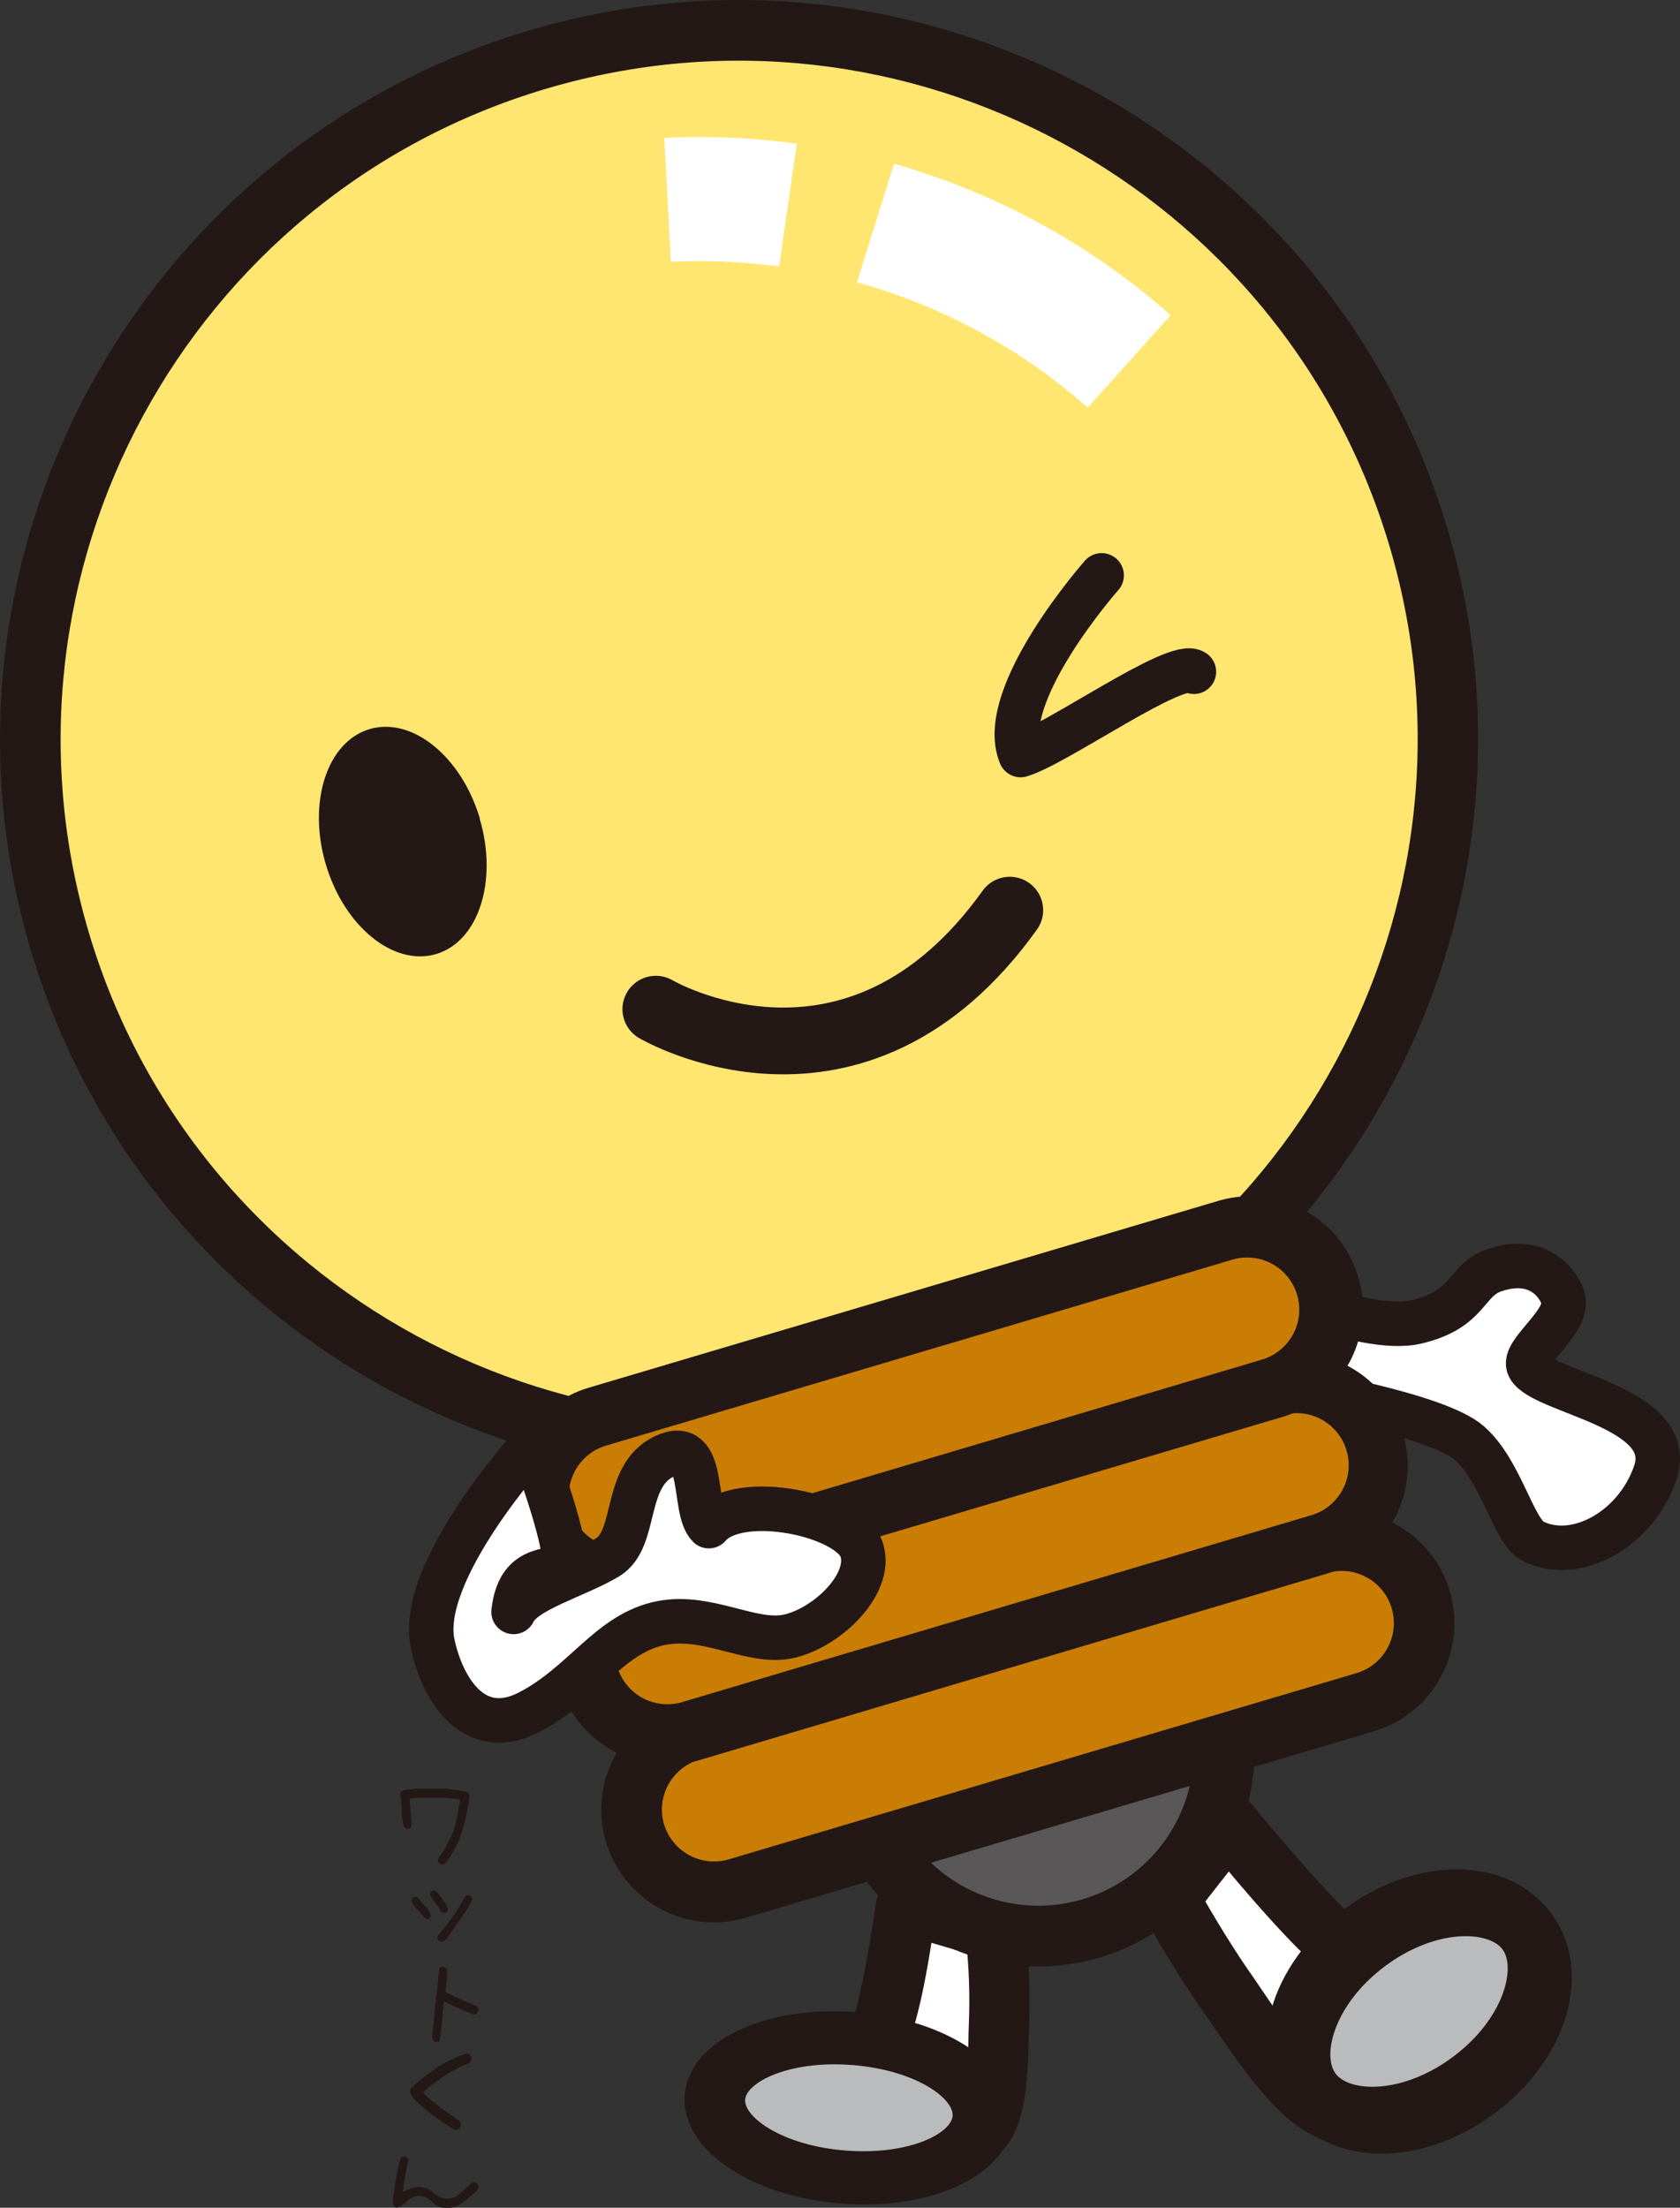 <svg xmlns="http://www.w3.org/2000/svg" viewBox="0 0 354.53 465.8"><rect x="0" y="0" width="354.53" height="465.8" fill="#333333" stroke="none"/><defs><style>.cls-1{fill:#fff;}.cls-2,.cls-8{fill:none;stroke:#231815;stroke-linecap:round;stroke-linejoin:round;}.cls-2{stroke-width:9.39px;}.cls-3{fill:#231815;}.cls-4{fill:#babbbc;}.cls-5{fill:#595757;}.cls-6{fill:#ffe671;}.cls-7{fill:#c97d05;}.cls-8{stroke-width:14.09px;}</style></defs><g id="レイヤー_2" data-name="レイヤー 2"><g id="ob"><path class="cls-1" d="M262.14,269.58s25.22,12,36.69,9.33,10.29-8.8,16.5-10.91c9.61-3.28,13.83,3.27,14.55,6,1.27,5-8.84,11.34-7.23,14.4,2.87,5.43,31.26,8.45,26.69,22.22-3.93,11.84-16.59,19.13-25.82,14.57-4.16-2.07-6.68-14.84-13.49-20.76s-35.77-11-37.95-11.11S262.14,269.58,262.14,269.58Z"/><path class="cls-2" d="M262.14,269.58s25.22,12,36.69,9.33,10.29-8.8,16.5-10.91c9.61-3.28,13.83,3.27,14.55,6,1.27,5-8.84,11.34-7.23,14.4,2.87,5.43,31.26,8.45,26.69,22.22-3.93,11.84-16.59,19.13-25.82,14.57-4.16-2.07-6.68-14.84-13.49-20.76s-35.77-11-37.95-11.11S262.14,269.58,262.14,269.58Z"/><path class="cls-1" d="M191.14,402.46s-3.4,25.14-6.66,28.87c-1.12,1.27-3.34,1.61-5,2a41.94,41.94,0,0,0-8,2.16c-4.76,2.08-8.12,6.91-7.17,11.69s6,8.07,10.9,9.62c10.7,3.41,26.76.91,32.42-8,3.22-5.06,2.94-16.42,3.19-22.13a127.24,127.24,0,0,0-.73-18.62Z"/><path class="cls-3" d="M187.67,397.69a5.46,5.46,0,0,0-2.88,4c-1.38,10.22-3.78,22.49-5.32,25.8l-1,.24-1.84.39a39.7,39.7,0,0,0-8.07,2.32c-6.18,2.7-10.27,8.23-10.72,14A13,13,0,0,0,158,448c1.21,6.16,6.87,11.41,15.13,14,13.43,4.28,32.75,1.09,40.09-10.47,3.48-5.47,3.71-14.84,3.89-21.69l.08-2.91a131.69,131.69,0,0,0-.76-19.44A6,6,0,0,0,212,402.7l-18.95-5.56A7.11,7.11,0,0,0,187.67,397.69Zm-10.39,53.82c-3-1-6.23-2.94-6.67-5.2a3.29,3.29,0,0,1-.06-.94,6.37,6.37,0,0,1,3.88-4.88,28.85,28.85,0,0,1,5.38-1.47l1.82-.38c2.09-.44,5.61-1.17,8-3.84,2.92-3.35,5.27-14.33,6.93-24.9l7.57,2.22a118.71,118.71,0,0,1,.35,14.18l-.1,3.09c0,2-.11,4.74-.33,7.45-.28,3.68-.83,7.33-2,9.11C198,452.25,185.45,454.11,177.28,451.51Z"/><path class="cls-4" d="M207.41,446.92c-.63,8.06-13.8,13.61-29.41,12.38s-27.76-8.74-27.12-16.81,13.79-13.61,29.41-12.39,27.76,8.76,27.12,16.82"/><path class="cls-3" d="M144.5,442c-.89,11.32,13.64,21.38,33.06,22.9s35.34-6.15,36.23-17.47-13.64-21.38-33.06-22.9S145.39,430.68,144.5,442Zm12.75,1c.29-3.68,9.24-8.35,22.6-7.31s21.48,7.06,21.18,10.74-9.23,8.35-22.59,7.3S157,446.67,157.25,443Z"/><path class="cls-1" d="M258.54,383.91s21.14,26,26.65,28.45c1.88.84,4,.07,5.74-.39a35.61,35.61,0,0,1,8.45-1.71A16.45,16.45,0,0,1,314,419.48c2.64,5.73.65,12-2.43,16.21-6.75,9.24-22.38,14.72-33.72,7.77-6.44-3.94-14.42-16.61-18.77-22.79a221.12,221.12,0,0,1-12.85-20.92Z"/><path class="cls-3" d="M253.05,379l-12.3,15.84a7,7,0,0,0-.34,7.59,225.41,225.41,0,0,0,13.42,21.85l2.18,3.17c5.11,7.46,12.09,17.69,19.06,21.95,14.69,9,33.64,2.62,42.11-9,5.21-7.14,6.28-15.83,2.86-23.25a22.43,22.43,0,0,0-2.41-4.05c-4.55-6.11-12.08-10.11-19.35-9.94a35.11,35.11,0,0,0-8.64,1.58l-1.86.51-1.06.27c-3.73-2.87-14.67-15.17-23.28-25.75a7.77,7.77,0,0,0-5.36-2.94A5.7,5.7,0,0,0,253.05,379Zm6.26,15.85c9.07,10.81,19.05,21.73,24,23.93,4,1.75,7.51.75,9.63.16l1.84-.51a25.32,25.32,0,0,1,5.7-1.14,8.9,8.9,0,0,1,6.87,3.4,6.5,6.5,0,0,1,.64,1.06c1.25,2.73-.1,6.57-2,9.16-5.15,7.06-17.34,11.46-25.34,6.55-2.26-1.38-5.39-5.13-8.29-9-2.16-2.89-4.19-5.86-5.68-8.05L264.36,417c-4.12-5.86-7.74-11.93-10-15.83Z"/><path class="cls-4" d="M276.71,441.31c6.38,8.59,21.75,8,34.3-1.39s17.58-23.88,11.2-32.46-21.74-7.95-34.31,1.41-17.57,23.87-11.19,32.44"/><path class="cls-3" d="M271.58,445.13c9,12.05,28.23,12.36,43.85.73s20.86-30.18,11.9-42.22-28.21-12.35-43.84-.72S262.63,433.1,271.58,445.13Zm10.27-7.63c-2.92-3.91-.28-14.7,10.47-22.7s21.85-7.43,24.75-3.52.28,14.7-10.47,22.7S284.76,441.41,281.85,437.5Z"/><path class="cls-5" d="M256.73,358.08A39.24,39.24,0,1,1,208,331.62a39.24,39.24,0,0,1,48.78,26.46"/><path class="cls-3" d="M175.36,382.23a45.64,45.64,0,1,0,30.77-56.73A45.7,45.7,0,0,0,175.36,382.23Zm12.27-3.64a32.84,32.84,0,1,1,40.83,22.13A32.87,32.87,0,0,1,187.63,378.59Z"/><path class="cls-6" d="M299.33,113.41A149.55,149.55,0,1,1,113.41,12.59,149.55,149.55,0,0,1,299.33,113.41"/><path class="cls-3" d="M6.46,200.34C30.93,282.77,117.9,329.93,200.34,305.47S329.93,194,305.46,111.59,194-18,111.59,6.46-18,117.9,6.46,200.34Zm12.27-3.64C-3.74,121,39.56,41.18,115.23,18.73s155.51,20.83,178,96.5-20.83,155.51-96.5,178S41.19,272.37,18.73,196.7Z"/><path class="cls-7" d="M278.2,325.77,145.72,365.09a17.38,17.38,0,1,0,9.9,33.33L288.09,359.1a17.38,17.38,0,1,0-9.89-33.33"/><path class="cls-3" d="M143.9,359a23.78,23.78,0,1,0,13.54,45.6l132.47-39.32a23.78,23.78,0,0,0-13.53-45.6Zm-3.76,25.93a11,11,0,0,1,7.4-13.66L280,331.9A11,11,0,1,1,286.27,353L153.8,392.29A11,11,0,0,1,140.14,384.88Z"/><path class="cls-7" d="M268.34,292.57,135.87,331.89a17.39,17.39,0,0,0,9.9,33.34l132.47-39.32a17.39,17.39,0,1,0-9.9-33.34"/><path class="cls-3" d="M134.05,325.76a23.78,23.78,0,1,0,13.54,45.6L280.06,332a23.78,23.78,0,0,0-13.54-45.6Zm-3.77,25.93A11,11,0,0,1,137.69,338L270.16,298.7a11,11,0,1,1,6.26,21.08L144,359.1A11,11,0,0,1,130.28,351.69Z"/><path class="cls-7" d="M258.56,259.6,126.08,298.91a17.39,17.39,0,0,0,9.9,33.34l132.47-39.32a17.38,17.38,0,1,0-9.89-33.33"/><path class="cls-3" d="M124.26,292.78a23.78,23.78,0,1,0,13.54,45.6l132.47-39.32a23.78,23.78,0,1,0-13.53-45.59Zm-3.76,25.93A11,11,0,0,1,127.9,305l132.47-39.32a11,11,0,0,1,6.26,21.08L134.16,326.12A11,11,0,0,1,120.5,318.71Z"/><path class="cls-3" d="M101.23,172.74c3.89,13.11-.23,25.89-9.19,28.55s-19.39-5.8-23.28-18.91S69,156.49,78,153.83s19.39,5.8,23.28,18.91"/><path class="cls-1" d="M188.66,34.56l-7.82,25A123.38,123.38,0,0,1,229.54,86L247.05,66.5A149.7,149.7,0,0,0,188.66,34.56Z"/><path class="cls-1" d="M140.18,29.09l1.4,26.15a123.5,123.5,0,0,1,22.83,1l3.74-25.92A150,150,0,0,0,140.18,29.09Z"/><path class="cls-8" d="M138.4,212.92s42,24.76,74.69-20.89"/><path class="cls-1" d="M112.19,305S88,331.61,91.31,346.84c2.18,10.11,9,20.3,20.35,14.41s16.57-16,26.91-18.6,19.93,4.44,28,2.56,17.51-11,15.3-18.17c-2.31-7.46-25.91-12.49-32.28-5.05-3.56-3.49-.45-18.9-9.32-14.76s-5.59,17.39-12,21.31-17.75,6.87-19.89,11.55c1.09-9.91,7.65-8.1,10.16-9.85S112.19,305,112.19,305Z"/><path class="cls-2" d="M112.19,305S88,331.61,91.31,346.84c2.18,10.11,9,20.3,20.35,14.41s16.57-16,26.91-18.6,19.93,4.44,28,2.56,17.51-11,15.3-18.17c-2.31-7.46-25.91-12.49-32.28-5.05-3.56-3.49-.45-18.9-9.32-14.76s-5.59,17.39-12,21.31-17.75,6.87-19.89,11.55c1.09-9.91,7.65-8.1,10.16-9.85S112.19,305,112.19,305Z"/><path class="cls-2" d="M232.48,121.39s-22.34,25.29-17.1,37.91c7.54-2.24,32.81-20.18,36.57-17.57"/><path class="cls-3" d="M93.12,393.36l-.49-.25a1.43,1.43,0,0,1-.2-.39.9.9,0,0,1,0-.46l.24-.46a12.51,12.51,0,0,0,1.43-2.19c.41-.79.82-1.59,1.25-2.39a17.81,17.81,0,0,0,1.08-3.72c.23-1.29.45-2.57.67-3.84l-2.85-.37H87.84l-1.38.15V380c.08.85.15,1.7.2,2.56s.12,1.71.21,2.57l-.24.48a1.47,1.47,0,0,1-.39.21.9.9,0,0,1-.46,0l-.46-.24a13.11,13.11,0,0,1-.58-3.54c0-1.22-.13-2.42-.28-3.6l.22-.46a3.2,3.2,0,0,1,1.54-.42,11.15,11.15,0,0,0,1.62-.18h6.37c.76.13,1.52.24,2.28.32a10.94,10.94,0,0,1,2.24.49v.11h.08a1.08,1.08,0,0,1,.23.42,1,1,0,0,1,0,.53,41.44,41.44,0,0,1-1.55,7.2A20.64,20.64,0,0,1,94.1,393a1,1,0,0,1-.44.28A1.22,1.22,0,0,1,93.12,393.36Z"/><path class="cls-3" d="M90,404.87l-.44-.22A8.36,8.36,0,0,0,88,402.83a3.81,3.81,0,0,1-1.14-1.95l.22-.44a1.35,1.35,0,0,1,.38-.19.71.71,0,0,1,.41,0l.44.22a9.08,9.08,0,0,0,1.51,1.8,3.55,3.55,0,0,1,1.12,2l-.22.44a1.48,1.48,0,0,1-.37.2A.84.84,0,0,1,90,404.87Zm3.55-1.32-.44-.22a11.57,11.57,0,0,0-1.27-1.86,6.19,6.19,0,0,1-1.09-1.9l.22-.44a1.11,1.11,0,0,1,.37-.2.81.81,0,0,1,.41,0l.44.22,1.36,1.79a6.19,6.19,0,0,1,1,2l-.22.43a1.22,1.22,0,0,1-.37.2A.74.74,0,0,1,93.51,403.55Zm-.39,6.14a2.55,2.55,0,0,1-.33-.11l-.29-.15a1.5,1.5,0,0,1-.19-.38.71.71,0,0,1,0-.41l.22-.44a46.8,46.8,0,0,0,3-3.9,48.83,48.83,0,0,0,2.61-4.21,1.18,1.18,0,0,1,.37-.19.75.75,0,0,1,.42,0l.44.22a1.48,1.48,0,0,1,.2.37,1,1,0,0,1,0,.46A34.29,34.29,0,0,1,97,405.11c-.95,1.33-1.87,2.68-2.78,4.05-.17.12-.35.23-.52.33A1.69,1.69,0,0,1,93.12,409.69Z"/><path class="cls-3" d="M92,430.83l-.48-.19a1,1,0,0,1-.28-.49,1.76,1.76,0,0,1,0-.57c.2-2.41.44-4.8.7-7.18s.53-4.77.81-7.17a2.6,2.6,0,0,1,.43-.23.83.83,0,0,1,.47,0l.48.24a1.2,1.2,0,0,1,.24.75v.83L94,420.25c1.08.59,2.18,1.12,3.3,1.61l3.4,1.46a1.86,1.86,0,0,1,.23.44.84.84,0,0,1,0,.5l-.24.48a1.35,1.35,0,0,1-.43.22.92.92,0,0,1-.47,0c-1-.39-2.06-.81-3.08-1.27s-2-.92-3-1.42c-.16,1.4-.31,2.8-.43,4.19s-.3,2.78-.52,4.16a3,3,0,0,1-.41.18A.72.72,0,0,1,92,430.83Z"/><path class="cls-3" d="M95.92,449.37q-2.3-1.44-4.56-3.09a30.28,30.28,0,0,1-4.18-3.66c-.16-.23-.32-.47-.47-.72a1.3,1.3,0,0,1-.19-.85l.31-.59.28-.11v-.11a43,43,0,0,1,5.39-4.19,22.49,22.49,0,0,1,6.12-2.82l.57.3a2.49,2.49,0,0,1,.27.51.9.9,0,0,1,0,.54l-.3.6a34,34,0,0,0-5.22,2.7,32.83,32.83,0,0,0-4.69,3.58,28.31,28.31,0,0,0,3.71,3.2c1.32,1,2.67,1.89,4,2.78a2,2,0,0,1,.26.51,1.19,1.19,0,0,1,0,.57l-.3.57a2.51,2.51,0,0,1-.49.25A1.12,1.12,0,0,1,95.92,449.37Z"/><path class="cls-3" d="M83.72,465.8l-.48-.24A1.41,1.41,0,0,1,83,465a2,2,0,0,1-.07-.55c.16-1.58.36-3.16.6-4.73a28.59,28.59,0,0,1,1.09-4.56A1.25,1.25,0,0,1,85,455a.63.63,0,0,1,.45,0l.51.24a2.14,2.14,0,0,1,.2.4,1,1,0,0,1,0,.52,25.35,25.35,0,0,0-.68,3.11l-.48,3.17,0,.05c.51-.25,1-.48,1.61-.69a5.81,5.81,0,0,1,1.76-.36,4.08,4.08,0,0,1,3,1.12,4.74,4.74,0,0,0,2.92,1.33,3.77,3.77,0,0,0,2.66-1c.74-.68,1.48-1.34,2.23-2l.13-.24a1.65,1.65,0,0,1,.42-.21.89.89,0,0,1,.46,0l.48.24a1.42,1.42,0,0,1,.23.44,1,1,0,0,1,0,.52l-.24.51a29.29,29.29,0,0,1-3.19,2.67,5.42,5.42,0,0,1-3.91,1A4.48,4.48,0,0,1,91,464.42a3.85,3.85,0,0,0-2.8-1.14,3.94,3.94,0,0,0-2.31,1.16A5.21,5.21,0,0,1,83.72,465.8Z"/></g></g></svg>